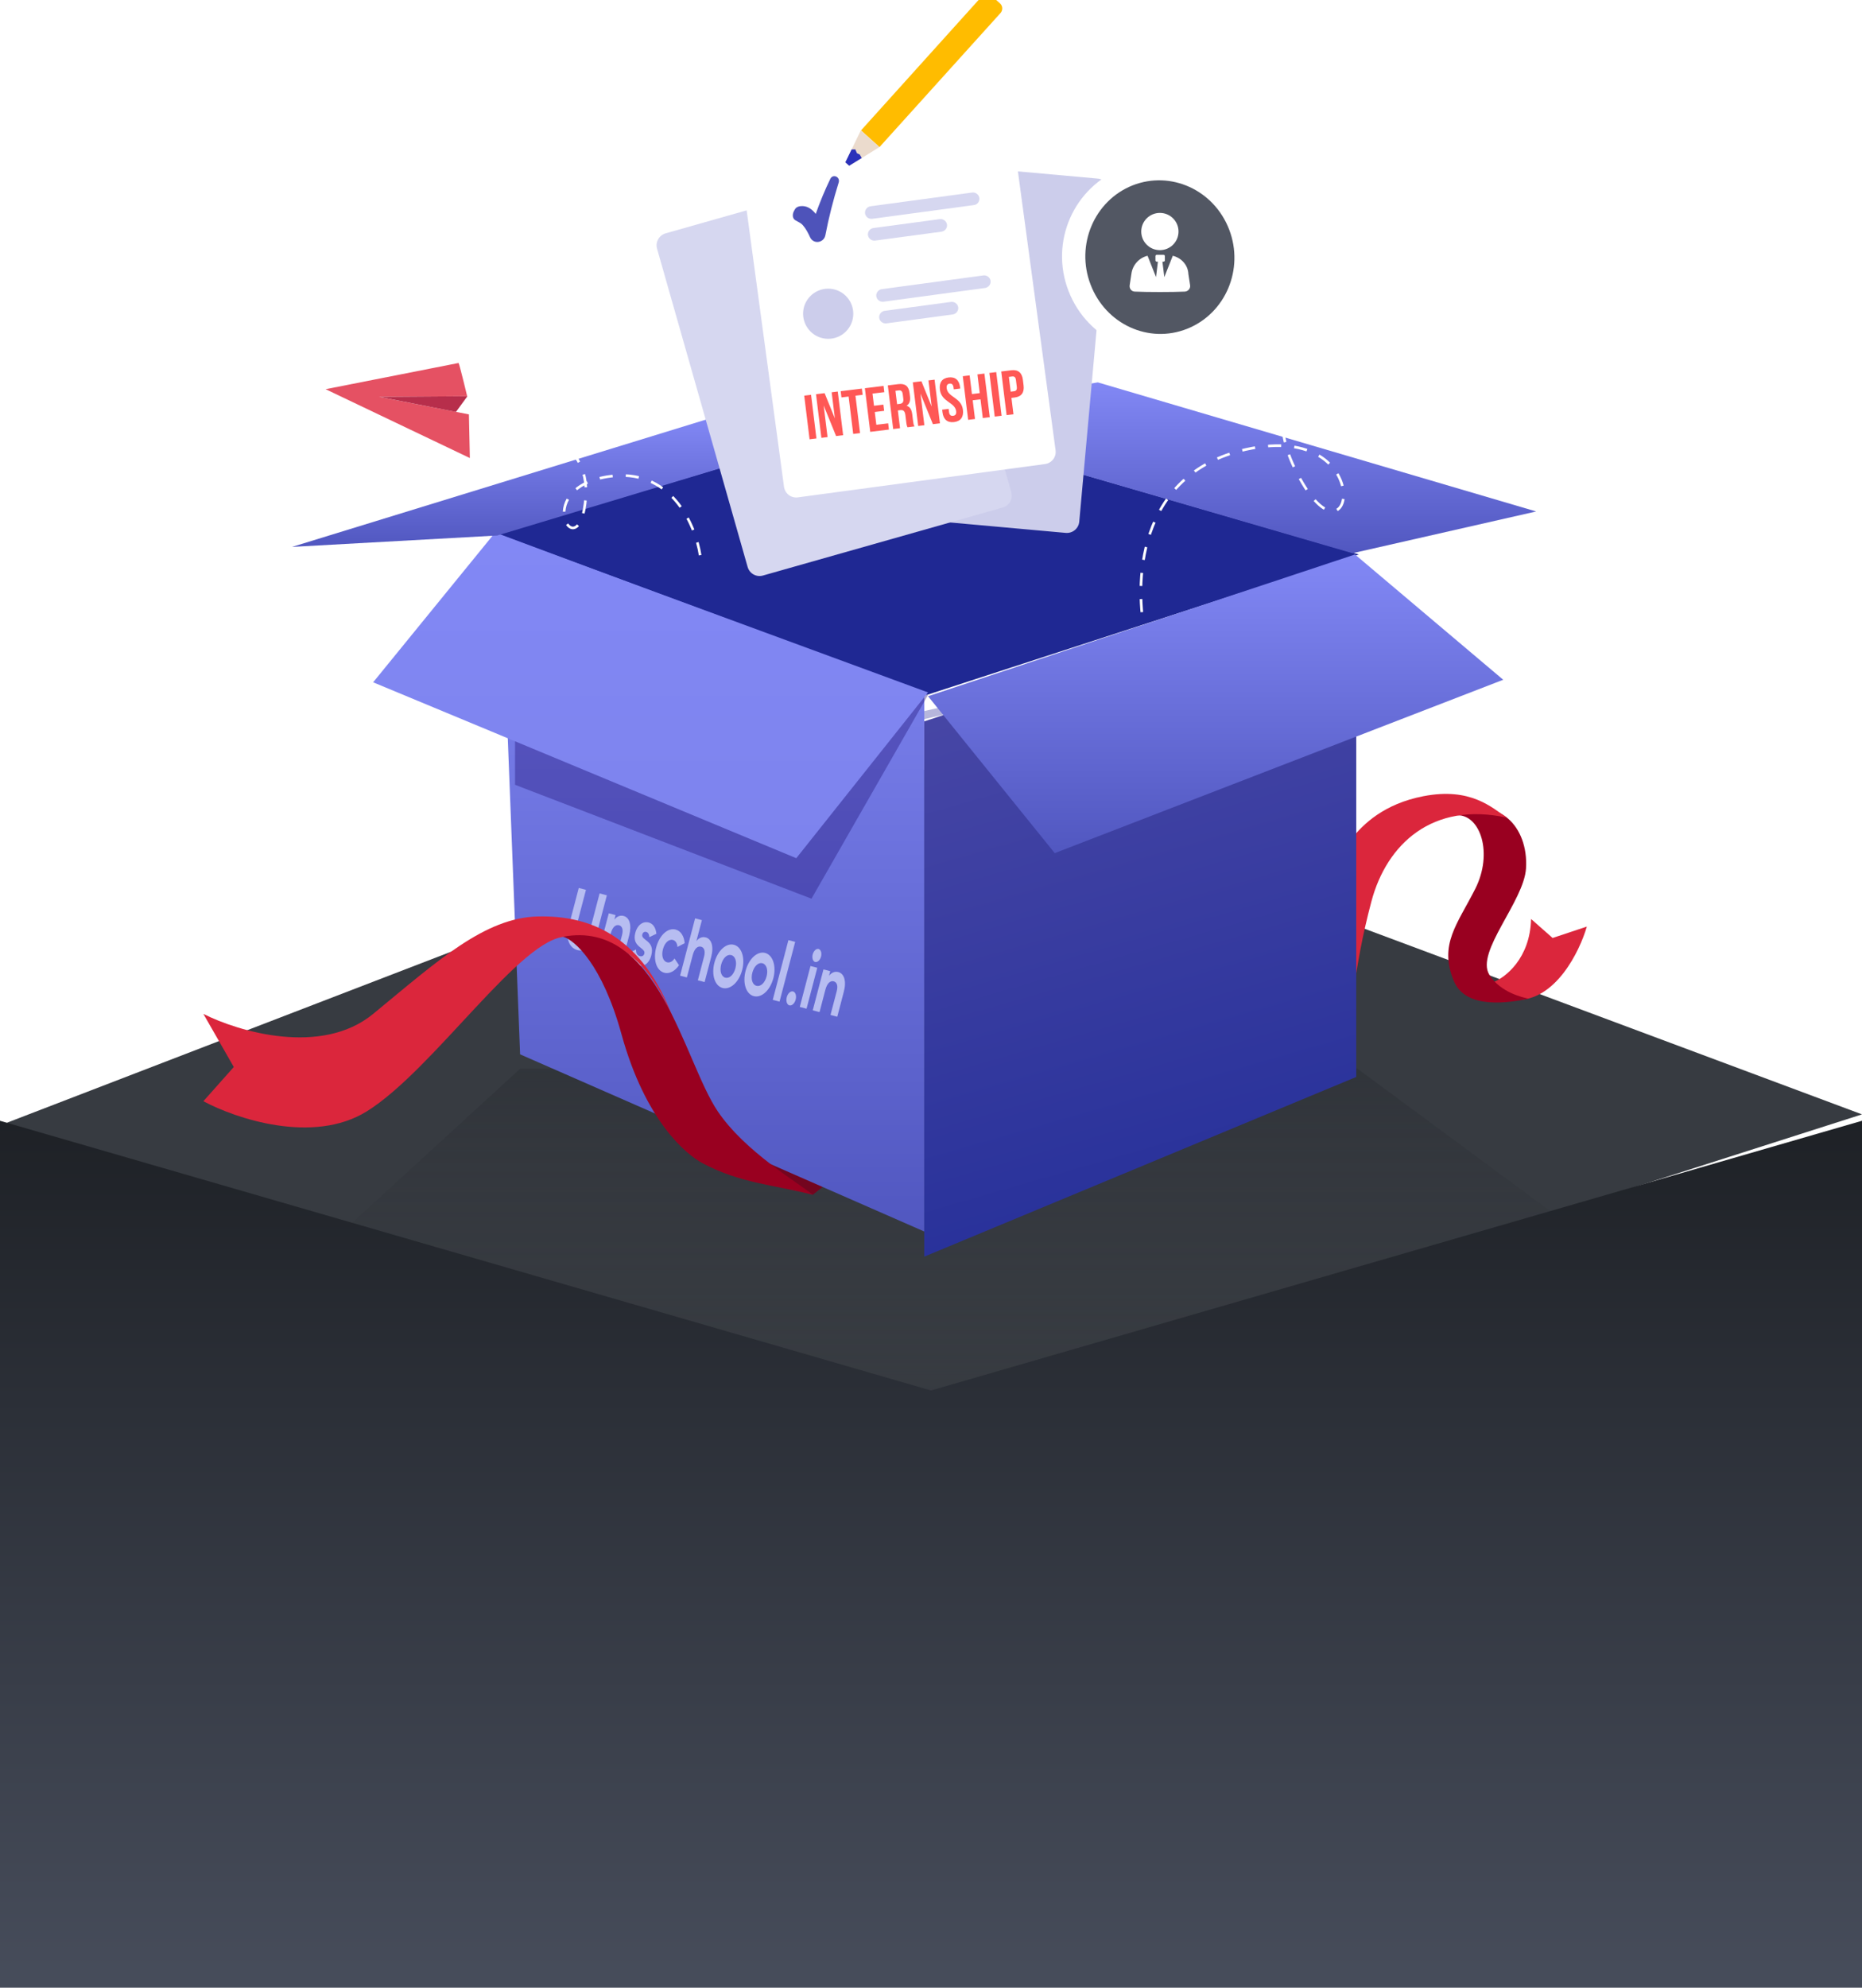 <svg width="179" height="191" viewBox="0 0 179 191" fill="none" xmlns="http://www.w3.org/2000/svg">
<g clip-path="url(#clip0)">
<path d="M89.5 73.696L0 108.141L89.5 135.696L179 107.081L89.5 73.696Z" fill="#373B41"/>
<path d="M32 119.196L50 102.696H130.5L151.5 118.196L90.184 136.696L32 119.196Z" fill="url(#paint0_linear)"/>
<path d="M89.5 133.613L0 107.696V418.696H179V107.696L89.5 133.613Z" fill="url(#paint1_linear)"/>
<path d="M85.319 40.149L47.929 51.336L89.094 66.779L130.625 53.281L85.319 40.149Z" fill="#1F2893"/>
<path d="M147.188 88.307C147.09 92.101 144.711 93.941 143.534 94.387C143.778 94.954 144.557 96.089 145.726 96.089C149.526 96.186 151.857 91.428 152.547 89.037L149.258 90.131L147.188 88.307Z" fill="#DB263C"/>
<path d="M78.132 114.81L79.35 113.843L72.286 110.803L78.132 114.81Z" fill="#73051F"/>
<ellipse rx="2.436" ry="2.432" transform="matrix(0.975 -0.221 0.221 0.975 82.038 70.008)" fill="white"/>
<path d="M88.269 68.848L99.672 66.268" stroke="#B6B6DC" stroke-width="0.757" stroke-linecap="round"/>
<path d="M146.701 83.438C146.945 79.425 144.022 76.39 140.125 78.336C142.317 78.336 143.54 81.984 141.83 85.389C140.119 88.793 138.298 90.734 139.759 94.26C140.929 97.081 145.199 96.327 146.945 95.963C146.539 95.882 144.241 95.408 143.169 93.657C141.83 91.469 146.509 86.615 146.701 83.438Z" fill="#990020"/>
<path d="M136.837 76.507C133.062 77.236 131.032 79.188 129.895 80.647L129.651 99.616C129.854 98.116 130.088 93.171 131.844 86.599C133.305 81.127 137.69 76.993 144.875 78.574C143.414 77.601 141.384 75.628 136.837 76.507Z" fill="#DB263C"/>
<path d="M88.851 118.337V66.536L48.051 51.336L49.999 101.313L88.851 118.337Z" fill="url(#paint2_linear)"/>
<path d="M55.515 91.294C56.292 91.497 57.057 90.923 57.368 89.736L58.339 86.031L57.642 85.849L56.694 89.467C56.554 90.002 56.267 90.356 55.793 90.232C55.318 90.108 55.242 89.659 55.382 89.124L56.33 85.506L55.638 85.326L54.668 89.03C54.357 90.218 54.742 91.092 55.515 91.294Z" fill="#B7BDF1"/>
<path d="M59.956 88.016C59.618 87.928 59.304 88.056 59.06 88.371L59.175 87.93L58.524 87.76L57.493 91.693L58.145 91.863L58.701 89.739C58.88 89.055 59.194 88.826 59.512 88.909C59.805 88.985 59.939 89.315 59.799 89.85L59.2 92.138L59.851 92.308L60.483 89.894C60.758 88.848 60.491 88.156 59.956 88.016Z" fill="#B7BDF1"/>
<path d="M61.745 89.795C61.801 89.582 61.961 89.507 62.122 89.549C62.309 89.597 62.411 89.784 62.421 90.055L63.1 89.728C63.045 89.134 62.768 88.751 62.359 88.644C61.84 88.508 61.283 88.842 61.073 89.644C60.71 91.029 62.095 91.054 61.944 91.628C61.885 91.856 61.714 91.93 61.507 91.876C61.255 91.81 61.133 91.576 61.147 91.235L60.452 91.583C60.474 92.236 60.761 92.664 61.266 92.796C61.806 92.937 62.388 92.652 62.611 91.802C62.99 90.355 61.593 90.377 61.745 89.795Z" fill="#B7BDF1"/>
<path d="M63.866 93.475C64.361 93.604 64.897 93.307 65.275 92.75L64.842 92.099C64.656 92.395 64.388 92.535 64.125 92.467C63.736 92.365 63.566 91.842 63.729 91.221C63.894 90.591 64.299 90.218 64.688 90.32C64.945 90.387 65.109 90.648 65.125 90.997L65.819 90.632C65.771 89.972 65.449 89.451 64.954 89.322C64.187 89.122 63.385 89.879 63.078 91.05C62.771 92.222 63.099 93.275 63.866 93.475Z" fill="#B7BDF1"/>
<path d="M67.843 90.076C67.505 89.988 67.191 90.116 66.947 90.43L67.474 88.417L66.823 88.247L65.38 93.753L66.031 93.923L66.588 91.799C66.767 91.115 67.081 90.886 67.399 90.969C67.691 91.045 67.826 91.375 67.686 91.909L67.087 94.198L67.738 94.368L68.37 91.954C68.644 90.908 68.378 90.216 67.843 90.076Z" fill="#B7BDF1"/>
<path d="M69.466 94.937C70.208 95.131 71.041 94.382 71.348 93.21C71.655 92.038 71.296 90.978 70.554 90.784C69.812 90.591 68.985 91.341 68.677 92.513C68.371 93.685 68.724 94.744 69.466 94.937ZM69.726 93.946C69.342 93.846 69.162 93.32 69.329 92.683C69.496 92.046 69.911 91.675 70.294 91.775C70.683 91.877 70.864 92.403 70.697 93.04C70.53 93.677 70.114 94.048 69.726 93.946Z" fill="#B7BDF1"/>
<path d="M72.463 95.72C73.205 95.914 74.038 95.165 74.345 93.993C74.652 92.821 74.293 91.761 73.551 91.567C72.809 91.373 71.982 92.124 71.674 93.296C71.368 94.468 71.721 95.526 72.463 95.72ZM72.723 94.729C72.339 94.629 72.159 94.103 72.326 93.466C72.493 92.829 72.908 92.458 73.291 92.558C73.68 92.66 73.861 93.186 73.694 93.823C73.527 94.46 73.111 94.831 72.723 94.729Z" fill="#B7BDF1"/>
<path d="M74.288 96.079L74.939 96.249L76.443 90.507L75.792 90.337L74.288 96.079Z" fill="#B7BDF1"/>
<path d="M75.886 96.606C76.124 96.668 76.394 96.419 76.491 96.049C76.588 95.68 76.474 95.331 76.237 95.269C76 95.207 75.729 95.456 75.633 95.825C75.536 96.195 75.649 96.544 75.886 96.606Z" fill="#B7BDF1"/>
<path d="M78.362 92.437C78.585 92.495 78.84 92.26 78.929 91.921C79.018 91.583 78.912 91.245 78.69 91.187C78.473 91.13 78.215 91.374 78.126 91.712C78.038 92.05 78.145 92.381 78.362 92.437ZM76.885 96.757L77.536 96.927L78.567 92.995L77.916 92.825L76.885 96.757Z" fill="#B7BDF1"/>
<path d="M80.595 93.407C80.257 93.319 79.943 93.447 79.698 93.761L79.814 93.321L79.163 93.15L78.132 97.083L78.784 97.253L79.34 95.13C79.519 94.445 79.833 94.216 80.151 94.299C80.444 94.376 80.578 94.705 80.438 95.24L79.838 97.529L80.49 97.699L81.122 95.284C81.396 94.238 81.13 93.547 80.595 93.407Z" fill="#B7BDF1"/>
<g filter="url(#filter0_i)">
<path d="M130.38 53.281L88.85 66.9V118.336L130.38 101.069V53.281Z" fill="url(#paint3_linear)"/>
</g>
<path d="M35.263 106.79C30.099 110 22.637 107.479 19.552 105.817L22.475 102.529L19.552 97.427C22.921 99.129 30.903 101.513 35.872 97.427C42.083 92.32 46.589 88.185 51.705 88.064C56.82 87.942 61.813 90.009 64.736 97.913C61.691 90.739 58.281 90.131 54.506 90.009C50.218 89.871 41.718 102.777 35.263 106.79Z" fill="#DB263C"/>
<path d="M78.011 86.356L89.216 66.779H49.512V75.412L78.011 86.356Z" fill="#1E1075" fill-opacity="0.37"/>
<path d="M76.549 82.465L89.216 66.536L47.563 51.215L35.871 65.563L76.549 82.465Z" fill="url(#paint4_linear)"/>
<path d="M28.076 52.552L47.806 51.457L85.318 40.149L68.024 40.27L28.076 52.552Z" fill="url(#paint5_linear)"/>
<path d="M105.536 36.744L85.318 40.149L130.016 53.16L147.675 49.147L105.536 36.744Z" fill="url(#paint6_linear)"/>
<path d="M59.744 99.372C57.893 92.66 55.238 90.334 54.142 90.009C63.276 88.307 65.712 101.926 69 106.79C71.631 110.681 76.673 113.594 78.135 114.81C74.359 113.837 71.192 113.716 67.539 111.775C65.999 110.958 62.058 107.763 59.744 99.372Z" fill="#990020"/>
<path d="M44.082 34.88C44.158 34.925 44.911 38.074 44.911 38.074L36.452 38.135L45.078 39.819L45.168 44.014L31.303 37.398L44.082 34.88Z" fill="#E55163"/>
<path d="M43.833 39.581L44.935 38.073L36.475 38.134L43.833 39.581Z" fill="#B72E4B"/>
<path d="M110.17 61.307C108.97 56.249 109.21 45.544 119.767 43.19C132.962 40.247 130.009 56.341 124.473 45.029C120.043 35.98 128.84 30.223 133.792 28.476" stroke="white" stroke-width="0.252" stroke-dasharray="1.26 1.26"/>
<path d="M67.305 53.35C66.864 50.424 64.466 44.819 58.399 45.805C50.815 47.036 55.788 54.916 56.307 47.77C56.723 42.054 50.861 40.87 47.879 40.993" stroke="white" stroke-width="0.252" stroke-dasharray="1.26 1.26"/>
<path d="M102.45 51.206L78.583 49.056C77.927 48.998 77.444 48.419 77.502 47.754L80.36 16.09C80.418 15.434 80.997 14.953 81.663 15.01L105.529 17.16C106.186 17.218 106.669 17.797 106.611 18.462L103.753 50.126C103.695 50.781 103.116 51.264 102.45 51.206Z" fill="#CCCDEB"/>
<path d="M96.396 48.766L73.35 55.303C72.713 55.486 72.057 55.12 71.873 54.483L63.165 23.899C62.981 23.263 63.358 22.607 63.985 22.424L87.031 15.887C87.668 15.704 88.325 16.08 88.508 16.707L97.217 47.291C97.4 47.927 97.034 48.583 96.396 48.766Z" fill="#D6D7F0"/>
<path d="M114.637 33.259C119.355 31.447 121.673 26.142 119.826 21.42C117.978 16.697 112.638 14.336 107.92 16.148C103.201 17.961 100.884 23.265 102.731 27.988C104.578 32.727 109.918 35.088 114.637 33.259Z" fill="white"/>
<path d="M124.643 21.517L115.394 25.254C114.443 25.628 113.361 25.135 112.984 24.15L112.967 24.133C112.607 23.148 113.082 22.027 114.033 21.636L123.298 17.9C124.249 17.526 125.331 18.018 125.708 19.004L125.725 19.021C126.069 20.023 125.594 21.144 124.643 21.517Z" fill="white"/>
<path d="M114.127 31.592C117.814 30.123 119.623 25.859 118.165 22.061C116.708 18.262 112.565 16.363 108.878 17.814C105.191 19.284 103.383 23.548 104.84 27.346C106.297 31.162 110.441 33.061 114.127 31.592Z" fill="#525763"/>
<path d="M100.461 44.591L76.71 47.792C76.053 47.889 75.455 47.426 75.368 46.77L71.11 15.261C71.023 14.605 71.477 14.007 72.134 13.92L95.875 10.719C96.531 10.633 97.13 11.086 97.217 11.741L101.474 43.251C101.571 43.897 101.117 44.504 100.461 44.591Z" fill="white"/>
<path d="M78.544 24.604C79.877 24.604 80.958 23.524 80.958 22.193C80.958 20.863 79.877 19.783 78.544 19.783C77.212 19.783 76.131 20.863 76.131 22.193C76.131 23.524 77.212 24.604 78.544 24.604Z" fill="white"/>
<path d="M79.616 32.559C80.948 32.559 82.029 31.479 82.029 30.148C82.029 28.818 80.948 27.738 79.616 27.738C78.284 27.738 77.202 28.818 77.202 30.148C77.212 31.479 78.284 32.559 79.616 32.559Z" fill="#CCCDEB"/>
<path d="M93.625 19.706L83.845 21.027C83.507 21.066 83.208 20.834 83.159 20.506C83.121 20.169 83.353 19.87 83.681 19.822L93.461 18.5C93.789 18.462 94.098 18.693 94.147 19.021C94.195 19.358 93.954 19.667 93.625 19.706Z" fill="#D6D7F0"/>
<path d="M90.516 22.261L84.124 23.119C83.796 23.157 83.487 22.926 83.439 22.598C83.4 22.261 83.632 21.962 83.96 21.913L90.352 21.055C90.68 21.017 90.989 21.248 91.037 21.576C91.085 21.904 90.844 22.212 90.516 22.261Z" fill="#D6D7F0"/>
<path d="M94.706 27.671L84.926 28.992C84.598 29.03 84.289 28.799 84.24 28.471C84.202 28.143 84.434 27.834 84.762 27.786L94.542 26.465C94.87 26.427 95.179 26.658 95.228 26.986C95.266 27.314 95.034 27.622 94.706 27.671Z" fill="#D6D7F0"/>
<path d="M91.597 30.215L85.205 31.074C84.877 31.112 84.568 30.881 84.52 30.553C84.481 30.225 84.713 29.916 85.041 29.868L91.433 29.01C91.761 28.971 92.07 29.203 92.118 29.531C92.157 29.859 91.925 30.167 91.597 30.215Z" fill="#D6D7F0"/>
<path d="M79.818 17.189C79.287 18.289 78.824 19.417 78.418 20.554C78.09 20.13 77.675 19.822 77.163 19.802C76.902 19.793 76.564 19.851 76.42 20.111C76.391 20.149 76.371 20.198 76.343 20.246C76.178 20.526 76.13 20.979 76.468 21.172C76.729 21.326 76.98 21.413 77.182 21.644C77.482 21.981 77.694 22.406 77.878 22.801C78.206 23.505 79.2 23.341 79.345 22.608C79.673 20.892 80.108 19.195 80.629 17.527C80.784 16.987 80.069 16.678 79.818 17.189Z" fill="#4E53BA"/>
<path d="M96.125 0.316L95.324 -0.398C95.053 -0.639 94.629 -0.619 94.387 -0.349L82.772 12.532L84.549 14.133L96.183 1.251C96.424 0.981 96.405 0.557 96.125 0.316Z" fill="#FFBC00"/>
<path d="M84.54 14.133L82.753 12.532L81.267 15.598L81.633 15.935L84.54 14.133Z" fill="#EBDBCD"/>
<path d="M82.222 14.354L82.386 14.73L82.647 14.846L82.84 15.184L81.633 15.926L81.267 15.598L81.865 14.364L82.222 14.354Z" fill="#2B31BA"/>
<path d="M111.503 24.037C112.493 24.037 113.295 23.236 113.295 22.248C113.295 21.26 112.493 20.459 111.503 20.459C110.514 20.459 109.711 21.26 109.711 22.248C109.711 23.236 110.514 24.037 111.503 24.037Z" fill="white"/>
<path d="M112.743 24.576L111.929 26.628L111.748 25.144H111.856C111.929 25.144 111.983 25.089 111.983 25.015V24.612C111.983 24.539 111.929 24.484 111.856 24.484H111.205C111.132 24.484 111.078 24.539 111.078 24.612V25.015C111.078 25.089 111.132 25.144 111.205 25.144H111.313L111.132 26.628L110.318 24.576C109.504 24.777 108.871 25.455 108.762 26.335L108.6 27.398C108.545 27.728 108.781 28.021 109.106 28.021C110.264 28.076 112.743 28.076 113.901 28.021C114.226 28.003 114.461 27.71 114.407 27.398L114.244 26.335C114.208 25.455 113.557 24.777 112.743 24.576Z" fill="white"/>
<path d="M77.827 42.212L78.486 42.131L77.971 37.938L77.312 38.019L77.827 42.212ZM80.376 41.9L81.053 41.816L80.537 37.624L79.95 37.696L80.259 40.205L79.273 37.779L78.447 37.88L78.962 42.073L79.555 42L79.182 38.963L80.376 41.9ZM80.891 38.188L81.579 38.104L82.022 41.698L82.68 41.617L82.238 38.023L82.927 37.939L82.854 37.34L80.817 37.59L80.891 38.188ZM83.876 37.822L85.014 37.683L84.941 37.084L83.144 37.304L83.659 41.497L85.456 41.277L85.383 40.678L84.245 40.817L84.094 39.589L84.998 39.478L84.924 38.88L84.02 38.99L83.876 37.822ZM87.913 40.975C87.828 40.828 87.804 40.679 87.779 40.475L87.699 39.828C87.645 39.391 87.499 39.087 87.152 38.989C87.429 38.816 87.532 38.517 87.479 38.086L87.438 37.757C87.359 37.11 87.026 36.828 86.343 36.912L85.349 37.034L85.865 41.227L86.523 41.146L86.314 39.439L86.541 39.411C86.841 39.374 86.99 39.502 87.038 39.891L87.119 40.55C87.161 40.891 87.193 40.954 87.242 41.058L87.913 40.975ZM86.399 37.513C86.633 37.484 86.751 37.604 86.787 37.903L86.838 38.317C86.88 38.652 86.743 38.778 86.498 38.808L86.24 38.84L86.082 37.552L86.399 37.513ZM89.682 40.759L90.359 40.676L89.844 36.483L89.257 36.555L89.565 39.065L88.58 36.638L87.753 36.739L88.269 40.932L88.862 40.859L88.488 37.822L89.682 40.759ZM90.355 37.442C90.502 38.64 91.81 38.643 91.916 39.506C91.953 39.805 91.835 39.929 91.625 39.955C91.415 39.981 91.27 39.889 91.233 39.59L91.197 39.29L90.574 39.367L90.605 39.624C90.688 40.295 91.07 40.637 91.717 40.558C92.364 40.478 92.652 40.054 92.57 39.383C92.423 38.185 91.115 38.181 91.009 37.319C90.972 37.02 91.078 36.891 91.287 36.865C91.497 36.84 91.631 36.939 91.668 37.238L91.689 37.412L92.312 37.336L92.296 37.204C92.213 36.533 91.837 36.19 91.196 36.269C90.555 36.347 90.273 36.771 90.355 37.442ZM93.509 38.465L94.258 38.374L94.479 40.171L95.15 40.088L94.634 35.896L93.963 35.978L94.184 37.775L93.435 37.867L93.215 36.07L92.556 36.151L93.071 40.343L93.73 40.262L93.509 38.465ZM95.627 40.03L96.286 39.949L95.771 35.756L95.112 35.837L95.627 40.03ZM97.223 35.578L96.252 35.697L96.768 39.89L97.427 39.809L97.233 38.234L97.545 38.196C98.204 38.115 98.482 37.71 98.4 37.039L98.333 36.494C98.25 35.823 97.882 35.498 97.223 35.578ZM97.296 36.177C97.506 36.152 97.632 36.233 97.668 36.533L97.746 37.162C97.783 37.461 97.681 37.571 97.471 37.597L97.16 37.635L96.985 36.215L97.296 36.177Z" fill="#FF5856"/>
<path d="M101.395 81.978L89.216 66.9L130.259 53.281L144.509 65.319L101.395 81.978Z" fill="url(#paint7_linear)"/>
</g>
<defs>
<filter id="filter0_i" x="88.85" y="53.281" width="41.531" height="67.472" filterUnits="userSpaceOnUse" color-interpolation-filters="sRGB">
<feFlood flood-opacity="0" result="BackgroundImageFix"/>
<feBlend mode="normal" in="SourceGraphic" in2="BackgroundImageFix" result="shape"/>
<feColorMatrix in="SourceAlpha" type="matrix" values="0 0 0 0 0 0 0 0 0 0 0 0 0 0 0 0 0 0 127 0" result="hardAlpha"/>
<feOffset dy="2.417"/>
<feGaussianBlur stdDeviation="3.928"/>
<feComposite in2="hardAlpha" operator="arithmetic" k2="-1" k3="1"/>
<feColorMatrix type="matrix" values="0 0 0 0 0 0 0 0 0 0 0 0 0 0 0 0 0 0 0.25 0"/>
<feBlend mode="normal" in2="shape" result="effect1_innerShadow"/>
</filter>
<linearGradient id="paint0_linear" x1="91" y1="99.696" x2="91" y2="136.696" gradientUnits="userSpaceOnUse">
<stop stop-color="#282B31" stop-opacity="0.49"/>
<stop offset="1" stop-color="#373B41" stop-opacity="0"/>
</linearGradient>
<linearGradient id="paint1_linear" x1="89.5" y1="107.696" x2="89.5" y2="189.414" gradientUnits="userSpaceOnUse">
<stop stop-color="#1E2126"/>
<stop offset="1" stop-color="#464C5A"/>
</linearGradient>
<linearGradient id="paint2_linear" x1="68.451" y1="51.336" x2="68.451" y2="118.337" gradientUnits="userSpaceOnUse">
<stop stop-color="#8288F5"/>
<stop offset="1" stop-color="#5157C0"/>
</linearGradient>
<linearGradient id="paint3_linear" x1="109.615" y1="53.281" x2="128.623" y2="119.202" gradientUnits="userSpaceOnUse">
<stop stop-color="#4B49A7"/>
<stop offset="1" stop-color="#222D98"/>
</linearGradient>
<linearGradient id="paint4_linear" x1="62.543" y1="51.215" x2="62.543" y2="82.465" gradientUnits="userSpaceOnUse">
<stop stop-color="#8288F5"/>
<stop offset="1" stop-color="#7D83ED"/>
</linearGradient>
<linearGradient id="paint5_linear" x1="56.697" y1="40.149" x2="56.697" y2="52.552" gradientUnits="userSpaceOnUse">
<stop stop-color="#8288F5"/>
<stop offset="1" stop-color="#5157C0"/>
</linearGradient>
<linearGradient id="paint6_linear" x1="116.497" y1="36.744" x2="116.497" y2="53.16" gradientUnits="userSpaceOnUse">
<stop stop-color="#8288F5"/>
<stop offset="1" stop-color="#5157C0"/>
</linearGradient>
<linearGradient id="paint7_linear" x1="116.862" y1="53.281" x2="116.862" y2="81.978" gradientUnits="userSpaceOnUse">
<stop stop-color="#8288F5"/>
<stop offset="1" stop-color="#5157C0"/>
</linearGradient>
<clipPath id="clip0">
<rect width="179" height="191" fill="white"/>
</clipPath>
</defs>
</svg>
